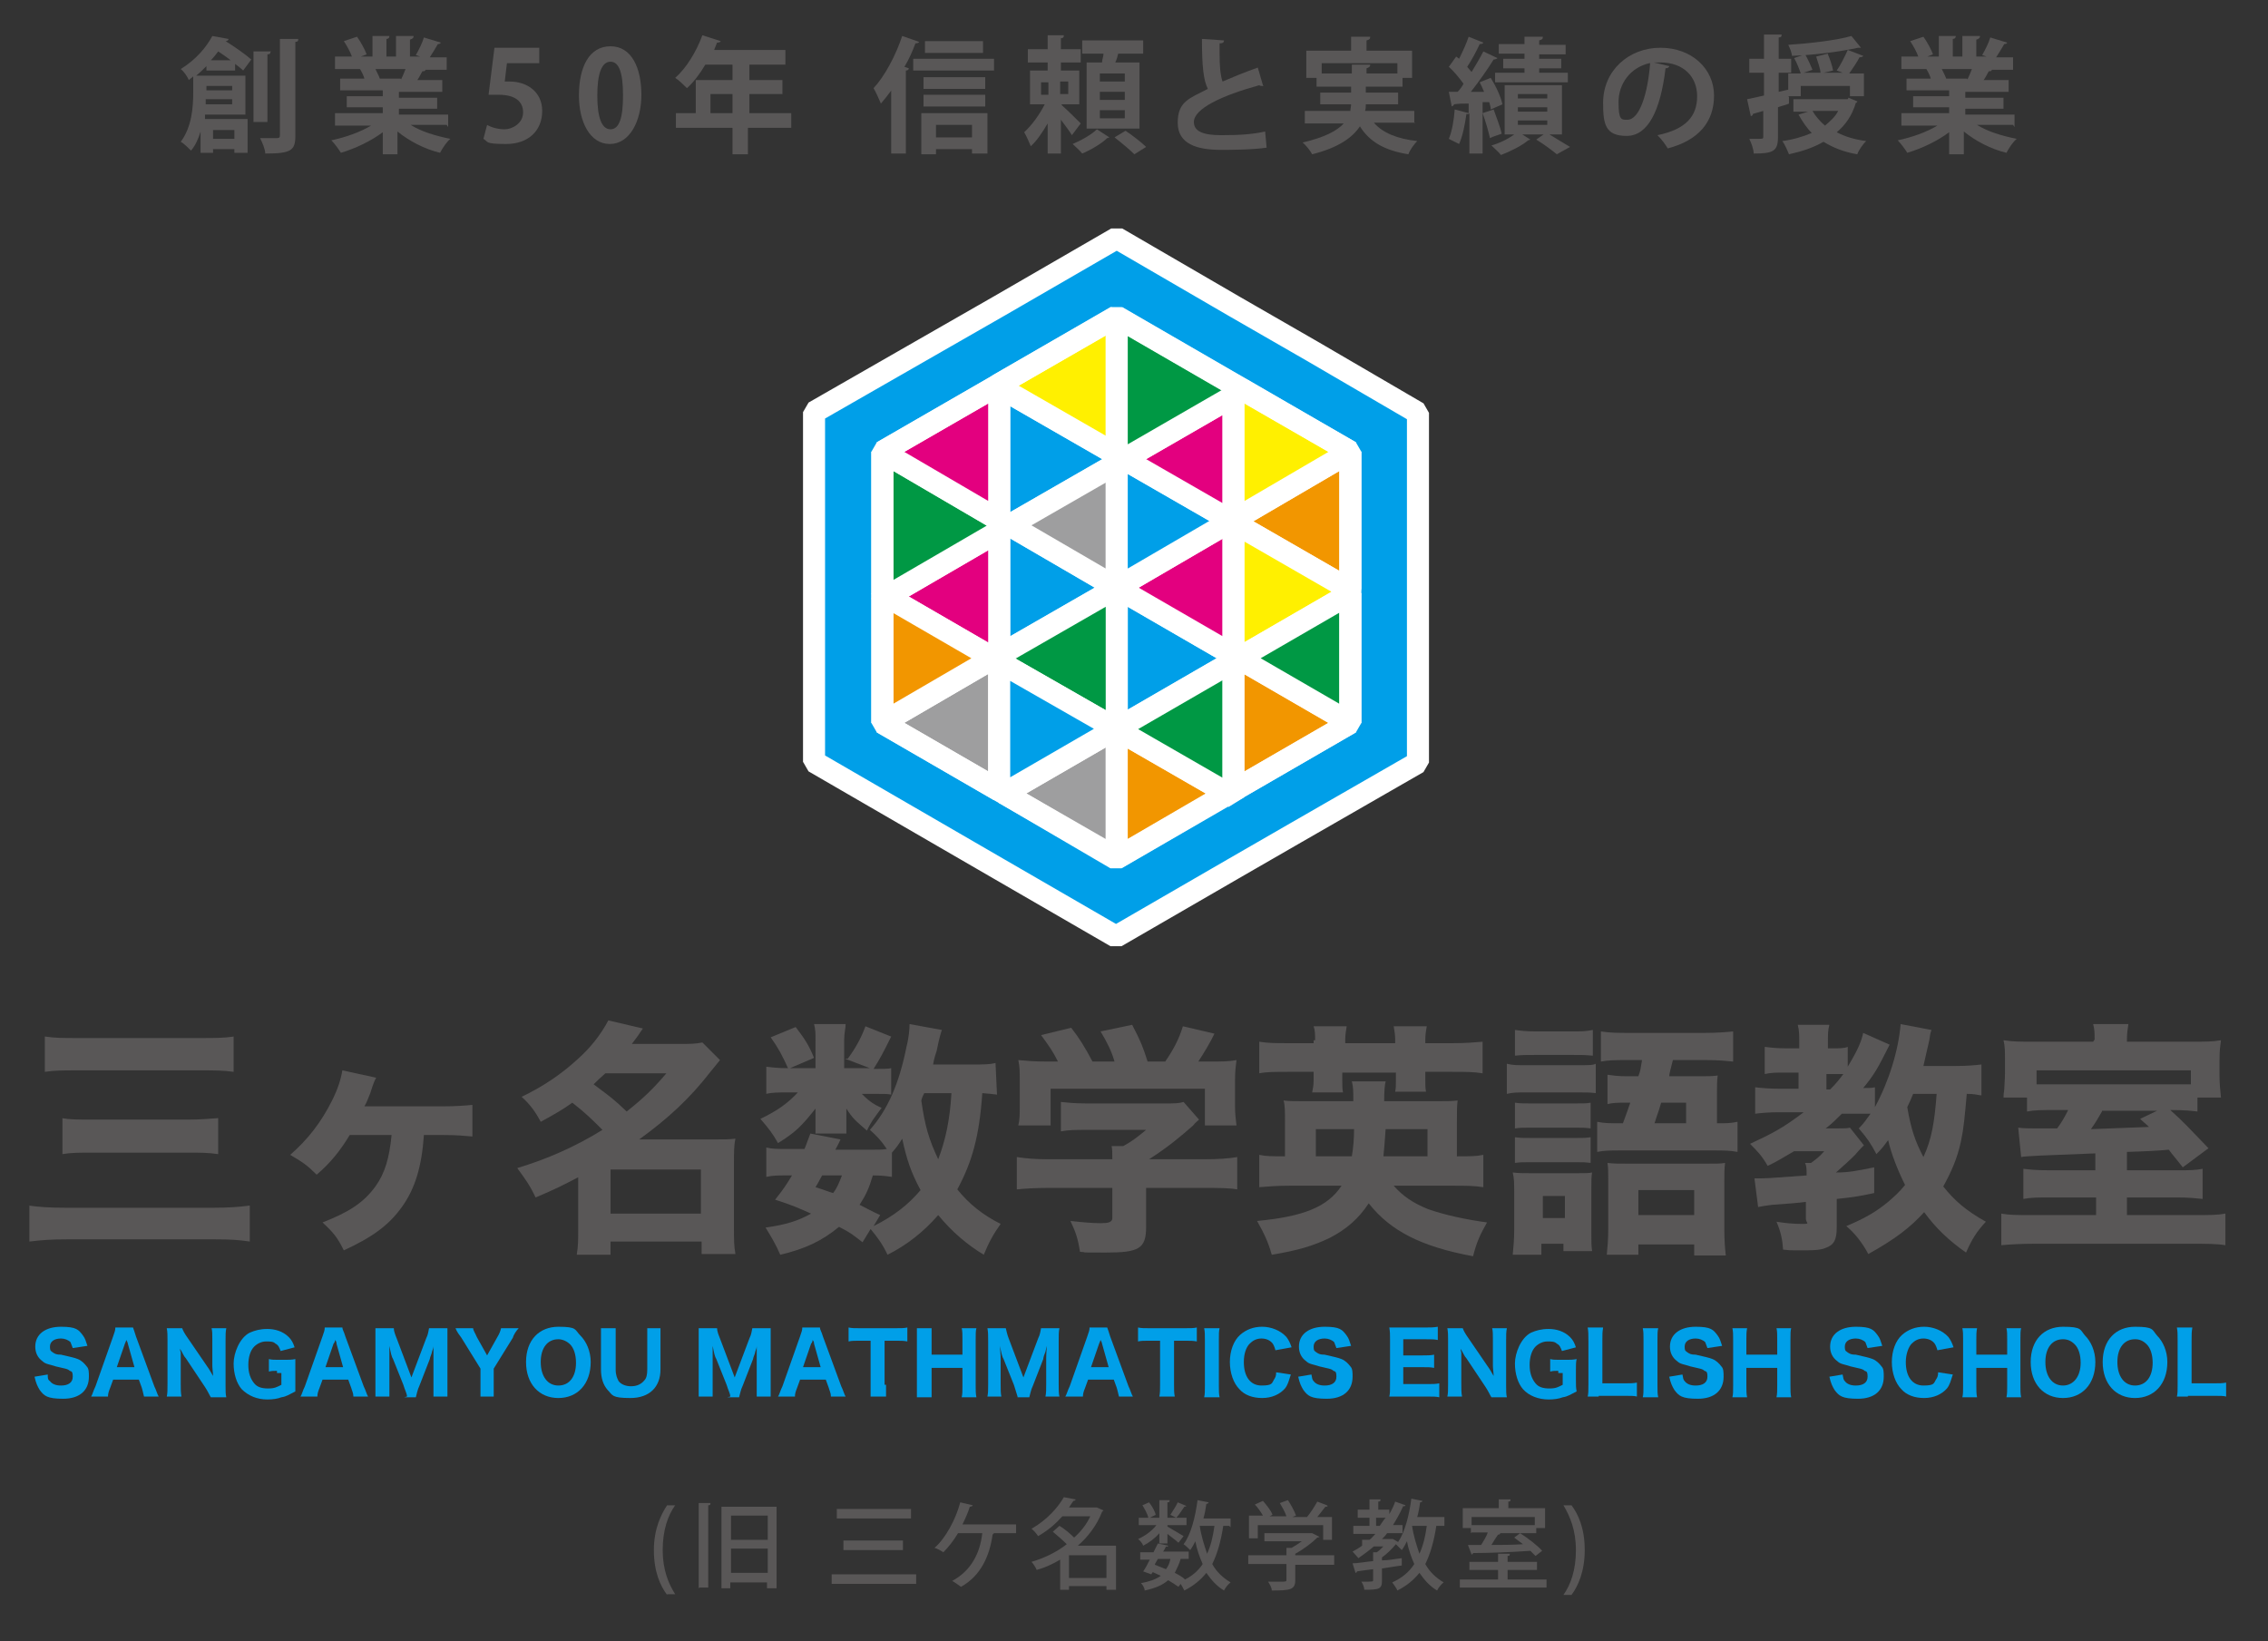 <?xml version="1.0" encoding="UTF-8"?>
<svg id="_レイヤー_1" data-name="レイヤー 1" xmlns="http://www.w3.org/2000/svg" version="1.1" viewBox="0 0 308.7 223.4">
  <rect x="0" y="0" width="308.7" height="223.4" fill="#333333" stroke="none"/>
  <defs>
    <style>
      .cls-1 {
        fill: #595757;
      }

      .cls-1, .cls-2 {
        stroke-width: 0px;
      }

      .cls-3 {
        fill: #f29600;
      }

      .cls-3, .cls-4, .cls-5, .cls-6, .cls-7, .cls-8, .cls-9 {
        stroke: #fff;
        stroke-linecap: square;
        stroke-linejoin: bevel;
        stroke-width: 3px;
      }

      .cls-4, .cls-2 {
        fill: #009fe8;
      }

      .cls-5 {
        fill: none;
      }

      .cls-6 {
        fill: #009844;
      }

      .cls-7 {
        fill: #9e9e9f;
      }

      .cls-8 {
        fill: #fff000;
      }

      .cls-9 {
        fill: #e3007f;
      }
    </style>
  </defs>
  <g>
    <path class="cls-1" d="M3.9,164.1c1.4.2,2.8.3,5.1.3h20c2.1,0,3.5-.1,5-.3v4.9c-1.4-.2-2.4-.3-4.8-.3H9.2c-2.3,0-3.5.1-5.2.3v-4.9h-.1ZM6.2,141.1c1.3.2,2.3.2,4.5.2h16.5c2.1,0,3.2,0,4.6-.2v4.8c-1.4-.2-2.6-.2-4.6-.2H10.7c-2.3,0-3.2,0-4.6.2v-4.8h0ZM8.4,152.2c1.1.2,2.1.2,4.1.2h13.1c1.6,0,2.8-.1,4.1-.2v4.9c-1.4-.2-2.4-.2-4.1-.2h-13c-1.9,0-2.9,0-4.1.2v-4.9h-.1Z"/>
    <path class="cls-1" d="M57.7,154.5c-.3,4.3-1.2,7.3-3,9.8s-4,4.1-7.9,5.9c-.9-1.8-1.4-2.4-2.9-3.8,3.6-1.4,5.6-2.7,7.2-4.9,1.3-1.8,1.9-3.9,2.2-7h-5.7c-1.2,2-2.6,3.8-4.5,5.4-1.3-1.3-1.9-1.7-3.6-2.7,2.4-2.1,4.2-4.4,5.7-7.4.8-1.6,1.2-2.9,1.4-4.1l4.6,1c-.2.4-.3.5-.8,2.1-.3.7-.4,1.1-.8,1.8h10.4c2.1,0,3.2-.1,4.3-.2v4.3c-1.3-.1-2-.2-4.1-.2,0,0-2.5,0-2.5,0Z"/>
    <path class="cls-1" d="M78.8,160.2c-2.1,1.1-3.5,1.8-5.9,2.8-.8-1.7-1.4-2.5-2.5-4,4-1.2,7.9-2.9,11.6-5.2-1.4-1.4-2.3-2.3-4.1-3.7-1.4,1-2.3,1.5-4.3,2.6-.8-1.5-1.5-2.4-2.6-3.4,2.9-1.4,5.3-3,7.6-5.1,1.8-1.6,3.2-3.4,4.2-5.3l4.7,1.1c-.6.9-.8,1.2-1.5,2.1h6.7c1.2,0,2,0,2.9-.2l2.4,2.4q-.5.6-1.3,1.6c-2.8,3.6-5.7,6.3-9.7,9.2h10.1c1.4,0,2.2,0,3-.1-.2.9-.2,1.9-.2,3.3v8.9c0,1.5,0,2.4.2,3.5h-4.6v-1.7h-12.4v1.8h-4.6c.2-1.1.2-2.1.2-3.5v-7.1h.1ZM82.4,146.1c-.8.7-1,.9-1.6,1.5,2.4,1.8,2.6,1.9,4.5,3.7,2.4-1.9,3.7-3.2,5.4-5.2h-8.3ZM83.1,165.2h12.3v-6h-12.3v6Z"/>
    <path class="cls-1" d="M115.4,144.1c1.1-1.5,1.8-2.8,2.4-4.4l3.5,1.4c-1.1,2.2-1.5,3-2.4,4.4h.3c1,0,1.7,0,2.1-.1v3.6c-.4-.1-1.1-.1-2.1-.1h-1.9c.8.8,1.5,1.4,2.7,1.9-.8,1.1-1.4,1.8-2,3.1-1.6-1.4-1.9-1.6-2.8-3,0,.3,0,1,0,1.3v.9c0,.3,0,.8,0,1.2h-4.2c0-.3,0-.7,0-1v-1c0-.3,0-.8,0-1.4-1.9,2.4-2.7,3.2-5.1,4.7-.8-1.4-1.2-1.9-2.4-3.3,2.3-1.1,3.7-2.1,5.1-3.6h-1.4c-1.2,0-2.1,0-2.9.2v-3.7c.8.1,1.6.2,2.9.2h3.8v-3.7c0-1,0-1.6-.2-2.3h4.3c0,.6-.2,1.2-.2,2.2v3.8h3.5l-3.4-1.3ZM135.7,149c-.7-.1-.9-.1-2-.2-.4,5.9-1.4,9.4-3.4,13.1,1.6,2,3.5,3.5,5.9,4.7-1,1.4-1.6,2.5-2.3,4.2-2.3-1.4-4.3-3.1-6.2-5.4-2,2.3-4.3,4.1-6.9,5.4-.7-1.5-1.4-2.4-2.3-3.5l-1.1,1.8c-1.3-1-1.6-1.3-3.2-2.1-2.3,1.9-4.6,3-8,3.8-.6-1.4-1.2-2.4-2-3.7,2.8-.4,4.4-.9,6.2-1.9-1.6-.7-2.4-1.1-4.9-1.9,1.2-1.5,1.5-2,2.3-3.3h-.7c-1.2,0-1.9,0-2.8.2v-4c.8.2,1.5.2,2.8.2h2.4c.3-.7.4-1.1.8-2.1l4.1.8c-.3.7-.4.8-.7,1.4h4.9c.9,0,1.6,0,2.1-.1-.8-1.2-1.4-1.8-2.3-2.6,2.4-2.7,4-6.3,5-11.4.3-1.1.4-2.4.4-3l4.4.8c-.1.3-.3.8-.7,2.8-.2.7-.3.8-.5,1.9h5.3c1.6,0,2.4,0,3.2-.2l.2,4.3h0ZM108.3,139.8c1.3,1.7,1.8,2.5,2.5,4.2l-3.5,1.5c-.8-1.8-1.4-2.9-2.4-4.3l3.4-1.4ZM111.9,160c-.3.5-.4.8-.9,1.6,1.3.4,1.7.6,2.4.8.6-.8.8-1.4,1.2-2.4h-2.7ZM118.9,166.9c2.8-1.4,4.7-2.9,6.4-4.9-1.3-2.4-1.9-4.2-2.5-7-.5.8-.7,1.1-1.4,1.9v3.3c-.7-.1-1.4-.2-2.6-.2-.5,1.7-.9,2.6-1.8,4,1,.5,1.5.8,2.8,1.4l-.9,1.5ZM125.8,148.8c-.2.4-.3.6-.4,1,.5,3.5,1,5.2,2.3,8,1-2.6,1.6-5.4,1.8-9h-3.7Z"/>
    <path class="cls-1" d="M156,167c0,3-1,3.5-5.5,3.5s-1.9,0-3.5-.1c-.3-1.9-.6-2.7-1.3-4.2,1.8.2,3.1.3,4.1.3s1.6-.1,1.6-.7v-4.1h-8.7c-1.8,0-3.3.1-4.3.2v-4.4c1.3.2,2.6.3,4.3.3h8.7c0-.8,0-1.4-.1-1.8h1.6c1.1-.6,1.9-1.2,3.1-2.2h-8.1c-1.5,0-2.4,0-3.5.2v-4c1,.1,1.9.2,3.5.2h10.6c1.4,0,1.9,0,2.6-.2l2.1,2.4c-.3.3-.5.4-.8.8-1.7,1.5-3.5,3-6,4.6h7.5c1.8,0,3.4-.1,4.5-.3v4.4c-1.1-.2-2.6-.2-4.5-.2h-7.9v5.3ZM144,144.5c-.7-1.4-1.2-2.1-2.3-3.6l4.1-1c1.1,1.4,1.9,2.7,2.9,4.6h3c-.4-1.4-1-2.6-1.9-4.1l4.3-.9c1.2,2.3,1.5,3.1,2.1,5h2.4c1.1-1.6,1.9-3.1,2.4-4.8l4.3,1c-.5,1.1-1.6,2.9-2.2,3.8h1.1c2.2,0,3,0,4.1-.2-.1.8-.2,1.5-.2,2.8v3.5c0,1,.1,1.8.2,2.6h-4.3v-5h-21v5h-4.4c.2-.8.2-1.5.2-2.7v-3.4c0-1.2,0-1.9-.2-2.8,1.3.1,1.9.2,4.1.2,0,0,1.3,0,1.3,0Z"/>
    <path class="cls-1" d="M189.7,161.4c1.2,1.4,2.7,2.4,4.7,3.2,2.3.8,5.1,1.4,8,1.8-.9,1.6-1.4,2.6-1.9,4.6-7.1-1.3-11.3-3.5-14.2-7.2-1.4,2.1-3,3.5-5.3,4.7-2.3,1.1-4.3,1.7-7.9,2.3-.5-1.8-1.1-3-2-4.6,6.3-.6,9.6-1.9,11.5-4.8h-7.1c-1.7,0-2.8.1-4.1.2v-4.4c.9.2,1.8.2,3.5.2v-4.6c0-1.6,0-2.4-.2-3,.8.1,1.5.1,3.3.1h6.2c0-1.5,0-1.9-.2-2.7h4.6q-.2.8-.2,2.7h6.7c1.8,0,2.4,0,3.3-.1-.1.8-.1,1.4-.1,3v4.6c1.9,0,2.6,0,3.6-.2v4.4c-1.3-.2-2.4-.2-4.1-.2,0,0-8.1,0-8.1,0ZM179,141.5c0-.7,0-1.2-.2-1.8h4.5c-.1.6-.2,1.2-.2,1.8v.5h6.8v-.5c0-.6-.1-1.2-.2-1.8h4.5c-.1.5-.2,1.2-.2,1.8v.5h3.7c1.8,0,2.9-.1,4.1-.2v4.3c-1.2-.2-2.3-.2-4.1-.2h-3.7v1.1c0,.7,0,1.1.1,1.6h-4.2c.1-.5.1-.8.1-1.5v-1.1h-7.3v1c0,.8,0,1.2.1,1.7h-4.2c.1-.5.2-1,.2-1.6v-1.2h-3.4c-1.9,0-3,0-4,.2v-4.3c1.2.2,2.3.2,4,.2h3.4v-.4h.2ZM184,157.4c.2-1.2.3-2.3.3-3.7h-5.2v3.7h4.9ZM194.3,157.4v-3.7h-5.7c-.1,1.6-.2,2.6-.3,3.7h6Z"/>
    <path class="cls-1" d="M205.1,144.8c.8.2,1.4.2,2.7.2h6.6c1.9,0,2.4,0,2.8-.2v4c-.8-.1-1.1-.1-2.7-.1h-6.7c-1.2,0-1.9,0-2.7.2v-4.1h0ZM210,170.8h-4.1c.1-1,.2-2.2.2-3.3v-5.3c0-1,0-1.8-.2-2.6.8.1,1.5.1,2.5.1h6.2c1.3,0,1.6,0,2.1-.1-.1.7-.1,1-.1,2.4v5.8c0,1.3,0,1.7.1,2.5h-3.9v-1h-3v1.5h.2ZM206.2,140.2c.8.1,1.5.2,3,.2h4.6c1.4,0,2,0,3-.2v3.5c-1.2-.1-1.4-.1-3-.1h-4.6c-1.3,0-2.1,0-3,.1v-3.5ZM206.2,150.1c.7.1,1,.1,2.1.1h6.2c1.2,0,1.5,0,2-.1v3.5c-.8-.1-1-.1-2-.1h-6.2c-1,0-1.4,0-2.1.1v-3.5ZM206.2,154.8c.7.1,1.1.1,2.1.1h6.2c1,0,1.4,0,2-.1v3.5c-.8-.1-1-.1-2.1-.1h-6.1c-1,0-1.4,0-2.1.1v-3.5h0ZM210,165.8h3v-3h-3v3ZM220.9,152.9c.5-1.4.6-1.6,1-2.8h-.7c-.9,0-1.7,0-2.4.2v-4c.8.1,1.4.2,2.6.2h1.6c.3-.8.3-1,.5-2.2h-2c-1.7,0-2.5,0-3.6.2v-4.1c1.3.2,2.4.2,4,.2h10.1c1.6,0,2.9-.1,3.9-.2v4.1c-1.1-.1-1.9-.2-3.6-.2h-4.6c-.3,1.2-.5,1.9-.5,2.2h4.1c1.2,0,1.8,0,2.5-.1-.1.7-.1,1.4-.1,2.4v4.1c1.4,0,1.8,0,2.8-.2v4.1c-1.1-.2-1.8-.2-3.3-.2h-12.5c-1.6,0-2.3,0-3.3.2v-4.1c1,.2,1.6.2,3.3.2h.3s0,0,0,0ZM223,170.8h-4.3c.1-1,.2-2.1.2-3.5v-6.8c0-.9,0-1.5-.1-2.2.8.1,1.5.1,2.8.1h10.6c1.5,0,2,0,2.6-.1-.1.8-.1,1.5-.1,2.6v6.5c0,1.5.1,2.6.2,3.5h-4.3v-1.5h-7.6v1.4ZM223,165.4h7.6v-3.4h-7.6v3.4ZM229.5,152.9v-2.8h-3.4c-.4,1.4-.5,1.5-.9,2.8h4.3Z"/>
    <path class="cls-1" d="M269.6,149.1c-.6-.1-1-.2-1.9-.2-.3,3.3-.4,4.6-.8,6.5-.5,2.3-1.3,4.1-2.4,6.1,1.5,1.9,3.1,3.3,5.8,4.8-1.3,1.4-1.9,2.4-2.7,4.2-2.3-1.6-4.1-3.3-5.7-5.5-1.9,2.1-4,3.7-7.6,5.7-.8-1.5-1.8-2.8-3-3.8,2.4-1,4-1.9,5.7-3.3.8-.7,1.5-1.3,2.3-2.3-1-2-1.9-4.3-2.3-6.1-.6.8-.8,1.1-1.6,1.9-.8-1.5-1.2-2.1-2.4-3.5.8-.8,1-1.2,1.6-2h-3.9c-.7.7-1.4,1.4-2.2,2h1.5c1.1,0,1.4,0,1.8-.1l1.9,2.4-.2.2s-.6.6-1,1.1c-.8.8-1.6,1.5-2.6,2.4h0c1.7,0,2.7-.2,5.2-.7v3.5c-2.3.5-3.2.6-5.1.8v3.9c0,1.7-.4,2.4-1.6,2.8-.7.3-1.9.3-3.5.3s-1,0-2.2-.1c-.1-1.4-.3-2.4-.9-3.8,1.2.2,2.3.3,3.5.3s.5-.1.5-.7v-2.3q-1.5.2-4.6.4c-.8.1-1.4.2-1.9.3l-.5-3.9h.9c1.2,0,3.1-.2,6.2-.4,0-.9,0-1.2-.2-1.7h.8c.8-.6,1.1-.8,1.8-1.6h-4.1c-1.4.8-2.3,1.4-3.6,2-.8-1.4-1.4-2-2.4-3,3-1.4,4.4-2.1,7.3-4.3h-3.5c-1.2,0-2.3.1-3.1.2v-3.6c.8.1,2,.2,3.3.2h2.6v-2.2h-1.8c-1.3,0-1.9,0-2.8.2v-3.7c.8.1,1.7.2,2.9.2h1.8v-.8c0-1,0-1.6-.2-2.4h4.3c-.2.7-.2,1.3-.2,2.4v.8h.8c.8,0,1.4,0,1.9-.2v2.7c1-1.7,1.8-3.1,2.1-4.6l3.6,1.6c-1.6,3.2-2.1,4.1-3.6,5.9.8,0,1.2,0,1.6-.1v2.7c1.9-3.5,3.2-7.7,3.5-11.3l4.2.8c-.2.5-.2.8-.3,1.4-.4,1.8-.5,2.1-.8,3.5h4.4c1.6,0,2.6-.1,3.5-.2v4.2h-.1ZM249.1,148.3c.8-.8,1.2-1.3,1.8-2.1h-2.3v2.1h.5ZM260.4,148.9c-.3.7-.4,1-.8,1.8.5,3,1.1,4.7,2.2,6.8,1.1-2.4,1.5-4.6,1.8-8.6h-3.2Z"/>
    <path class="cls-1" d="M285.1,141.5c0-.8,0-1.4-.2-2.1h4.8c-.1.6-.2,1.3-.2,2.1v.3h8.6c2,0,3.1,0,4.2-.2-.1.8-.2,1.3-.2,2.8v2c0,1.1.1,2,.2,3h-3.2v1.9c-1-.1-1.5-.2-3.7-.2,1.8,1.6,2.5,2.4,5.2,5.2l-3.5,2.6c-1-1.3-1.4-1.7-1.9-2.4q-2.1.2-5.7.3v2.5h6.9c1.7,0,2.3,0,3.4-.2v4.1c-1-.1-1.9-.2-3.5-.2h-6.8v2.4h9.2c2.1,0,3.1,0,4.2-.2v4.3c-1.2-.2-2.7-.2-4.7-.2h-21.2c-2,0-3.5.1-4.6.2v-4.3c1.1.2,2.1.2,4.2.2h8.7v-2.4h-6.3c-1.6,0-2.5,0-3.6.2v-4.1c1,.1,1.5.2,3.6.2h6.2v-2.3l-7.5.3c-1.4.1-2.3.1-2.6.2l-.4-4c.9.1,1.3.1,2.2.1h3.1c.6-.8,1-1.5,1.5-2.5h-1.5c-2.3,0-3,0-4.1.2v-1.9h-3.2q0-.5.1-1.1c0-.4.1-1.4.1-2.2v-1.9c0-1,0-1.8-.2-2.6,1.3.2,2.3.2,4.2.2h8l.2-.3h0ZM298.1,145.7h-20.9v1.9h21v-1.9h-.1ZM286.1,151.3c-.7,1.2-.8,1.4-1.5,2.4q4.9-.2,7.9-.3c-.5-.5-.7-.6-1.2-1.1l2.3-1.1h-7.5Z"/>
  </g>
  <g>
    <path class="cls-2" d="M6.5,187.1c0,.5,0,.7.3.9.3.4.8.6,1.5.6,1,0,1.6-.4,1.6-1.2s-.2-.7-.4-.8c-.3-.3-.7-.3-1.9-.6-.9-.3-1.4-.3-1.8-.7-.7-.5-1-1.2-1-2,0-1.7,1.4-2.7,3.5-2.7s2.4.4,3,1.2c.3.4.4.8.6,1.4l-2,.3c-.1-.3-.2-.5-.3-.8-.3-.3-.8-.5-1.3-.5-.9,0-1.5.4-1.5,1.1s.2.6.4.8c.3.2.5.3,1.1.3,1.3.3,1.8.4,2.3.6.5.2.9.6,1.2,1,.3.3.3.8.3,1.4,0,1.9-1.3,3-3.5,3s-2.6-.4-3.2-1.2c-.3-.5-.5-.9-.7-1.8l1.8-.3Z"/>
    <path class="cls-2" d="M19.6,190.1c-.1-.5-.2-.8-.3-1.2l-.4-1.1h-3.5l-.4,1.1c-.2.5-.3.8-.3,1.2h-2.3c.2-.3.3-.8.6-1.4l2.4-6.8c.2-.6.3-.8.3-1.2h2.4c.1.3.2.5.4,1.2l2.5,6.8c.3.6.4,1.1.6,1.4h-2ZM17.4,182.9c0-.1-.1-.3-.2-.5q-.1.3-.2.5l-1.1,3.2h2.4l-.9-3.2Z"/>
    <path class="cls-2" d="M28.2,186c.3.4.5.8.8,1.3,0-.4-.1-1-.1-1.4v-3.5c0-.8,0-1.2-.1-1.6h2c-.1.5-.1.9-.1,1.7v6.1c0,.7,0,1.2.1,1.6h-2.1c-.2-.3-.4-.8-.8-1.4l-2.6-3.9c-.3-.3-.4-.7-.8-1.3q0,.2.1.5v4.2c0,.8,0,1.3.1,1.8h-2c.1-.4.1-.9.1-1.8v-5.9c0-.6,0-1.1-.1-1.6h2.1c.1.3.3.7.8,1.4l2.6,3.8Z"/>
    <path class="cls-2" d="M37.8,186.6c-.6,0-.8,0-1.2.1v-1.7c.4.1.7.1,1.4.1h.8c.5,0,.9,0,1.4-.1,0,.4,0,.8,0,1.5v1.3c0,.8,0,1.1,0,1.6-.8.4-1.2.7-1.9.8-.5.2-1.2.3-1.9.3-1.4,0-2.6-.5-3.5-1.4-.7-.8-1.1-2.1-1.1-3.5s.8-3.5,2.2-4.2c.7-.3,1.4-.5,2.4-.5s2.1.3,2.9,1.1c.4.4.6.8.8,1.4l-1.9.5c-.2-.5-.3-.8-.7-1-.3-.3-.7-.3-1.3-.3s-1.2.3-1.6.7c-.5.5-.8,1.4-.8,2.5s.3,1.9.8,2.5c.4.5,1,.7,1.9.7s1.2-.2,1.8-.5v-1.6h-.6v-.3h0Z"/>
    <path class="cls-2" d="M48.1,190.1c0-.5-.2-.8-.3-1.2l-.4-1.1h-3.5l-.4,1.1c-.2.5-.3.8-.3,1.2h-2.3c.2-.3.3-.8.6-1.4l2.4-6.8c.2-.6.3-.8.3-1.2h2.4c0,.3.2.5.4,1.2l2.5,6.8c.3.6.4,1.1.6,1.4h-2ZM45.8,182.9c0-.1,0-.3-.2-.5q0,.3-.2.5l-1.1,3.2h2.4l-.9-3.2Z"/>
    <path class="cls-2" d="M55.4,190.1c0-.4-.3-.9-.5-1.6l-1.4-3.5c-.2-.3-.3-.8-.5-1.8,0,1.1,0,1.6,0,1.9v3.3c0,.8,0,1.3,0,1.7h-1.9c0-.5,0-.9,0-1.7v-5.8c0-.8,0-1.3,0-1.8h2.5c0,.4.2.9.4,1.4l2,5.3,2-5.3c.3-.6.3-1,.4-1.4h2.5c0,.5,0,.9,0,1.8v5.8c0,.8,0,1.3,0,1.7h-1.9c0-.5,0-.9,0-1.7v-3.4c0-.3,0-.8,0-1.8q0,.3-.2.8c0,.2-.3.8-.3,1l-1.4,3.6c-.3.6-.4,1.3-.5,1.6h-1.6Z"/>
    <path class="cls-2" d="M65.4,190.1c0-.5,0-.9,0-1.6v-2.2l-2.6-4.2c-.3-.4-.6-.8-.8-1.3h2.4c0,.3.3.7.5,1.2l1.4,2.5,1.4-2.5c.3-.5.4-.8.5-1.2h2.4c-.3.3-.7.9-.8,1.3l-2.6,4.2v2.2c0,.6,0,1,0,1.6h-2Z"/>
    <path class="cls-2" d="M79,181.8c.8.8,1.4,2.1,1.4,3.6,0,3-1.8,4.9-4.4,4.9s-4.4-1.9-4.4-4.9,1.8-4.8,4.4-4.8,2.2.4,3,1.2ZM78.4,185.5c0-1.1-.3-2-.8-2.5-.4-.4-1-.7-1.6-.7-1.5,0-2.4,1.2-2.4,3.1s.9,3.2,2.4,3.2c1.5,0,2.4-1.2,2.4-3.1Z"/>
    <path class="cls-2" d="M89.9,180.8c0,.4,0,.8,0,1.6v4c0,2.4-1.5,3.9-4.1,3.9s-2.4-.4-3.1-1.1c-.6-.7-.9-1.6-.9-2.8v-4c0-.8,0-1.2,0-1.6h2c0,.4,0,.8,0,1.6v4c0,.8.2,1.2.4,1.6.3.4.9.7,1.7.7s1.4-.3,1.8-.8c.3-.3.4-.8.4-1.5v-4c0-.8,0-1.2,0-1.6,0,0,2.2,0,2.2,0Z"/>
    <path class="cls-2" d="M99.4,190.1c0-.4-.3-.9-.5-1.6l-1.4-3.5c-.2-.3-.3-.8-.5-1.8,0,1.1,0,1.6,0,1.9v3.3c0,.8,0,1.3,0,1.7h-1.9c0-.5,0-.9,0-1.7v-5.8c0-.8,0-1.3,0-1.8h2.5c0,.4.2.9.4,1.4l2,5.3,2-5.3c.3-.6.3-1,.4-1.4h2.5c0,.5,0,.9,0,1.8v5.8c0,.8,0,1.3,0,1.7h-1.9c0-.5,0-.9,0-1.7v-3.4c0-.3,0-.8,0-1.8q0,.3-.2.8c0,.2-.3.8-.3,1l-1.4,3.6c-.3.6-.4,1.3-.5,1.6h-1.6Z"/>
    <path class="cls-2" d="M113.1,190.1c0-.5-.2-.8-.3-1.2l-.4-1.1h-3.5l-.4,1.1c-.2.5-.3.8-.3,1.2h-2.3c.2-.3.3-.8.6-1.4l2.4-6.8c.2-.6.3-.8.3-1.2h2.4c0,.3.2.5.4,1.2l2.5,6.8c.3.6.4,1.1.6,1.4h-2ZM110.8,182.9c0-.1,0-.3-.2-.5q0,.3-.2.5l-1.1,3.2h2.4l-.9-3.2Z"/>
    <path class="cls-2" d="M120.6,188.5c0,.7,0,1.1,0,1.6h-2.1c0-.5,0-.9,0-1.6v-6h-1.4c-.7,0-1.2,0-1.6.1v-1.9c.4.1.9.1,1.6.1h4.7c.8,0,1.3,0,1.7-.1v1.9c-.5-.1-.9-.1-1.7-.1h-1.4v6h0Z"/>
    <path class="cls-2" d="M132.9,180.8c-.1.3-.1.8-.1,1.6v6.2c0,.7,0,1.1.1,1.6h-2c.1-.5.1-.8.1-1.6v-2.4h-4.2v2.4c0,.7,0,1.1,0,1.6h-2c0-.4,0-.8,0-1.6v-6.2c0-.8,0-1.1,0-1.6h2c0,.5,0,.9,0,1.6v2h4.2v-2c0-.8,0-1.2-.1-1.6h2Z"/>
    <path class="cls-2" d="M138.5,190.1c-.1-.4-.3-.9-.5-1.6l-1.4-3.5c-.2-.3-.3-.8-.5-1.8.1,1.1.1,1.6.1,1.9v3.3c0,.8,0,1.3.1,1.7h-1.9c.1-.5.1-.9.1-1.7v-5.8c0-.8,0-1.3-.1-1.8h2.5c.1.4.2.9.4,1.4l2,5.3,2-5.3c.3-.6.3-1,.4-1.4h2.5c-.1.5-.1.9-.1,1.8v5.8c0,.8,0,1.3.1,1.7h-1.9c.1-.5.1-.9.1-1.7v-3.4c0-.3,0-.8.1-1.8q-.1.3-.2.8c-.1.2-.3.8-.3,1l-1.4,3.6c-.3.6-.4,1.3-.5,1.6h-1.6Z"/>
    <path class="cls-2" d="M152.3,190.1c-.1-.5-.2-.8-.3-1.2l-.4-1.1h-3.5l-.4,1.1c-.2.5-.3.8-.3,1.2h-2.4c.2-.3.3-.8.6-1.4l2.4-6.8c.2-.6.3-.8.3-1.2h2.4c.1.3.2.5.4,1.2l2.5,6.8c.3.6.4,1.1.6,1.4h-1.9ZM150,182.9c0-.1-.1-.3-.2-.5q-.1.3-.2.5l-1.1,3.2h2.4l-.9-3.2Z"/>
    <path class="cls-2" d="M159.8,188.5c0,.7,0,1.1.1,1.6h-2.1c.1-.5.1-.9.1-1.6v-6h-1.4c-.7,0-1.2,0-1.6.1v-1.9c.4.1.9.1,1.6.1h4.7c.8,0,1.3,0,1.7-.1v1.9c-.5-.1-.9-.1-1.7-.1h-1.4v6h0Z"/>
    <path class="cls-2" d="M166,180.8c-.1.4-.1.8-.1,1.6v6.2c0,.8,0,1.1.1,1.6h-2.1c.1-.4.1-.8.1-1.6v-6.2c0-.8,0-1.1-.1-1.6h2.1Z"/>
    <path class="cls-2" d="M173.6,183.8c-.1-.4-.2-.6-.3-.8-.3-.5-.9-.8-1.6-.8s-1.2.3-1.6.7c-.5.5-.8,1.4-.8,2.5,0,2,.9,3.2,2.4,3.2s1.4-.3,1.7-.8c.2-.3.3-.5.3-1l2,.3c-.3.9-.4,1.4-.8,1.9-.7.8-1.8,1.3-3.1,1.3s-2.4-.4-3.1-1.2c-.8-.8-1.3-2.2-1.3-3.7s.5-2.9,1.4-3.7c.8-.7,1.8-1.1,3-1.1s2.5.5,3.3,1.4c.3.4.5.8.7,1.4l-2.2.4Z"/>
    <path class="cls-2" d="M178.5,187.1c.1.5.1.7.3.9.3.4.8.6,1.5.6,1,0,1.6-.4,1.6-1.2s-.2-.7-.4-.8c-.3-.3-.7-.3-1.9-.6-.9-.3-1.4-.3-1.8-.7-.7-.5-1-1.2-1-2,0-1.7,1.4-2.7,3.5-2.7s2.4.4,3,1.2c.3.4.4.8.6,1.4l-2,.3c-.1-.3-.2-.5-.3-.8-.3-.3-.8-.5-1.3-.5-.9,0-1.5.4-1.5,1.1s.2.6.4.8c.3.2.5.3,1.1.3,1.3.3,1.8.4,2.3.6.5.2.9.6,1.2,1,.3.3.3.8.3,1.4,0,1.9-1.3,3-3.5,3s-2.6-.4-3.2-1.2c-.3-.5-.5-.9-.7-1.8l1.8-.3Z"/>
    <path class="cls-2" d="M195.9,190.2c-.4-.1-.8-.1-1.6-.1h-5.2c.1-.4.1-.8.1-1.6v-6.2c0-.7,0-1-.1-1.6h5c.6,0,1,0,1.6-.1v1.8c-.5-.1-.8-.1-1.6-.1h-3.1v2.2h2.6c.7,0,1.1,0,1.6-.1v1.8c-.5-.1-.8-.1-1.6-.1h-2.6v2.3h3.3c.7,0,1.1,0,1.6-.1v1.9h0Z"/>
    <path class="cls-2" d="M202.5,186c.3.4.5.8.8,1.3,0-.4-.1-1-.1-1.4v-3.5c0-.8,0-1.2-.1-1.6h2c-.1.5-.1.9-.1,1.7v6.1c0,.7,0,1.2.1,1.6h-2.1c-.2-.3-.4-.8-.8-1.4l-2.6-3.9c-.3-.3-.4-.7-.8-1.3q0,.2.1.5v4.2c0,.8,0,1.3.1,1.8h-2c.1-.4.1-.9.1-1.8v-5.9c0-.6,0-1.1-.1-1.6h2.1c.1.3.3.7.8,1.4l2.6,3.8Z"/>
    <path class="cls-2" d="M212.2,186.6c-.6,0-.8,0-1.2.1v-1.7c.4.1.7.1,1.4.1h.8c.5,0,.9,0,1.4-.1-.1.4-.1.8-.1,1.5v1.3c0,.8,0,1.1.1,1.6-.8.4-1.2.7-1.9.8-.5.2-1.2.3-1.9.3-1.4,0-2.7-.5-3.5-1.4-.7-.8-1.1-2.1-1.1-3.5s.8-3.5,2.2-4.2c.7-.3,1.4-.5,2.4-.5s2.1.3,2.9,1.1c.4.4.6.8.8,1.4l-1.9.5c-.2-.5-.3-.8-.7-1-.3-.3-.7-.3-1.3-.3s-1.2.3-1.6.7c-.5.5-.8,1.4-.8,2.5s.3,1.9.8,2.5c.4.5,1,.7,1.9.7s1.2-.2,1.8-.5v-1.6h-.6v-.3h.1Z"/>
    <path class="cls-2" d="M217.6,190.1h-1.5c.1-.4.1-.8.1-1.6v-6c0-.8,0-1.3-.1-1.8h2.1c-.1.7-.1.8-.1,1.8v5.8h3c.8,0,1.2,0,1.7-.1v1.9c-.3-.1-.9-.1-1.7-.1h-3.5Z"/>
    <path class="cls-2" d="M225.7,180.8c-.1.4-.1.8-.1,1.6v6.2c0,.8,0,1.1.1,1.6h-2.1c.1-.4.1-.8.1-1.6v-6.2c0-.8,0-1.1-.1-1.6h2.1Z"/>
    <path class="cls-2" d="M229,187.1c.1.5.1.7.3.9.3.4.8.6,1.5.6,1,0,1.6-.4,1.6-1.2s-.2-.7-.4-.8c-.3-.3-.7-.3-1.9-.6-.9-.3-1.4-.3-1.8-.7-.7-.5-1-1.2-1-2,0-1.7,1.4-2.7,3.5-2.7s2.4.4,3,1.2c.3.4.4.8.6,1.4l-2,.3c-.1-.3-.2-.5-.3-.8-.3-.3-.8-.5-1.3-.5-.9,0-1.5.4-1.5,1.1s.2.6.4.8c.3.2.5.3,1.1.3,1.3.3,1.8.4,2.3.6.5.2.9.6,1.2,1,.3.3.3.8.3,1.4,0,1.9-1.3,3-3.5,3s-2.6-.4-3.2-1.2c-.3-.5-.5-.9-.7-1.8l1.8-.3Z"/>
    <path class="cls-2" d="M243.8,180.8c-.1.3-.1.8-.1,1.6v6.2c0,.7,0,1.1.1,1.6h-2c.1-.5.1-.8.1-1.6v-2.4h-4.2v2.4c0,.7,0,1.1.1,1.6h-2c.1-.4.1-.8.1-1.6v-6.2c0-.8,0-1.1-.1-1.6h2c-.1.5-.1.9-.1,1.6v2h4.2v-2c0-.8,0-1.2-.1-1.6h2Z"/>
    <path class="cls-2" d="M250.8,187.1c.1.5.1.7.3.9.3.4.8.6,1.5.6,1,0,1.6-.4,1.6-1.2s-.2-.7-.4-.8c-.3-.3-.7-.3-1.9-.6-.9-.3-1.4-.3-1.8-.7-.7-.5-1-1.2-1-2,0-1.7,1.4-2.7,3.5-2.7s2.4.4,3,1.2c.3.4.4.8.6,1.4l-2,.3c-.1-.3-.2-.5-.3-.8-.3-.3-.8-.5-1.3-.5-.9,0-1.5.4-1.5,1.1s.2.6.4.8c.3.2.5.3,1.1.3,1.3.3,1.8.4,2.3.6.5.2.9.6,1.2,1,.3.3.3.8.3,1.4,0,1.9-1.3,3-3.5,3s-2.6-.4-3.2-1.2c-.3-.5-.5-.9-.7-1.8l1.8-.3Z"/>
    <path class="cls-2" d="M263.7,183.8c-.1-.4-.2-.6-.3-.8-.3-.5-.9-.8-1.6-.8s-1.2.3-1.6.7-.8,1.4-.8,2.5c0,2,.9,3.2,2.4,3.2s1.4-.3,1.7-.8c.2-.3.3-.5.3-1l2,.3c-.3.9-.4,1.4-.8,1.9-.7.8-1.8,1.3-3.1,1.3s-2.4-.4-3.1-1.2c-.8-.8-1.3-2.2-1.3-3.7s.5-2.9,1.4-3.7c.8-.7,1.8-1.1,3-1.1s2.5.5,3.3,1.4c.3.4.5.8.7,1.4l-2.2.4Z"/>
    <path class="cls-2" d="M275.1,180.8c-.1.3-.1.8-.1,1.6v6.2c0,.7,0,1.1.1,1.6h-2c.1-.5.1-.8.1-1.6v-2.4h-4.2v2.4c0,.7,0,1.1.1,1.6h-2c.1-.4.1-.8.1-1.6v-6.2c0-.8,0-1.1-.1-1.6h2c-.1.5-.1.9-.1,1.6v2h4.2v-2c0-.8,0-1.2-.1-1.6h2Z"/>
    <path class="cls-2" d="M283.8,181.8c.8.8,1.4,2.1,1.4,3.6,0,3-1.8,4.9-4.4,4.9s-4.4-1.9-4.4-4.9,1.8-4.8,4.4-4.8,2.3.4,3,1.2ZM283.2,185.5c0-1.1-.3-2-.8-2.5s-1-.7-1.6-.7c-1.5,0-2.4,1.2-2.4,3.1s.9,3.2,2.4,3.2c1.4,0,2.4-1.2,2.4-3.1Z"/>
    <path class="cls-2" d="M293.6,181.8c.8.8,1.4,2.1,1.4,3.6,0,3-1.8,4.9-4.4,4.9s-4.4-1.9-4.4-4.9,1.8-4.8,4.4-4.8,2.3.4,3,1.2ZM293,185.5c0-1.1-.3-2-.8-2.5s-1-.7-1.6-.7c-1.5,0-2.4,1.2-2.4,3.1s.9,3.2,2.4,3.2c1.5,0,2.4-1.2,2.4-3.1Z"/>
    <path class="cls-2" d="M297.8,190.1h-1.5c.1-.4.1-.8.1-1.6v-6c0-.8,0-1.3-.1-1.8h2.1c-.1.7-.1.8-.1,1.8v5.8h3c.8,0,1.2,0,1.7-.1v1.9c-.3-.1-.9-.1-1.7-.1h-3.5Z"/>
  </g>
  <g>
    <path class="cls-1" d="M90.8,217.1c-.9-1.2-1.8-3.1-1.8-6.1,0-2.9,1-4.9,1.8-6.1h1.1c-1,1.4-1.7,3.4-1.7,6.1s.8,4.6,1.7,6h-1.1Z"/>
    <path class="cls-1" d="M95.1,216.2v-11.6h1.6c0,.2,0,.3-.3.3v11.2h-1.2ZM98.3,205.1h7.4v11.1h-1.3v-.8h-5v.8h-1.2v-11.1ZM104.5,206.3h-5v3.3h5v-3.3ZM99.5,214.1h5v-3.3h-5v3.3Z"/>
    <path class="cls-1" d="M113.2,214.3h11.5v1.3h-11.5v-1.3ZM113.9,205.4h10.1v1.3h-10.1v-1.3ZM114.8,209.7h8.1v1.3h-8.1v-1.3Z"/>
    <path class="cls-1" d="M138.3,207.5v1.2h-3c0,0-.1.1-.2.2-.4,2.9-1.6,5.6-4.3,7.1-.3-.2-.8-.6-1.2-.8,2.6-1.4,3.8-3.8,4.1-6.5h-3.3c-.6,1-1.3,1.9-2,2.6-.3-.2-.8-.5-1.2-.6,1.5-1.3,2.9-3.9,3.5-6.2l1.7.4c0,.1-.2.2-.4.2-.2.7-.6,1.6-1,2.4h7.2Z"/>
    <path class="cls-1" d="M151.9,210.6v5.8h-1.3v-.5h-5.1v.5h-1.2v-4.1c-1,.6-2.1,1.1-3.2,1.4-.1-.3-.5-.9-.7-1.1,1.7-.5,3.4-1.3,4.8-2.4-.5-.5-1.3-1.2-1.9-1.7l.9-.8c.7.4,1.5,1.1,2,1.6.9-.8,1.7-1.8,2.2-2.9h-3.8c-.9,1-1.9,1.9-3.3,2.7-.2-.3-.6-.8-.9-1,2.1-1.2,3.6-2.9,4.4-4.3l1.6.3c0,.1-.1.2-.3.2-.2.3-.4.6-.6.9h3.8c0,0,.9.4.9.4,0,0-.1.1-.2.2-.7,1.8-1.9,3.4-3.3,4.6h5.2ZM145.5,214.8h5.1v-3.1h-5.1v3.1Z"/>
    <path class="cls-1" d="M157.8,210.1v-1.4c-.6.7-1.4,1.3-2.2,1.7-.1-.3-.4-.7-.7-.9.9-.4,1.9-1.1,2.5-1.9h-2.4v-1h1.3c-.1-.5-.5-1.2-.8-1.7l.9-.4c.4.5.8,1.2.9,1.7l-.8.4h1.3v-2.4h1.4c0,.2,0,.3-.3.3v2.1h2.6v1h-2.6v.2c.5.3,1.9,1.1,2.2,1.3l-.7.9c-.3-.3-1-.8-1.5-1.2v1.3h-1.1ZM167.3,207.7h-.8c-.3,2-.8,3.8-1.5,5.2.6,1.1,1.5,1.9,2.5,2.5-.3.2-.7.7-.9,1.1-1-.6-1.7-1.4-2.4-2.4-.8,1-1.8,1.8-3,2.4-.1-.2-.3-.6-.5-.9l-.3.4c-.4-.3-.9-.6-1.4-.9-.8.7-1.8,1.1-3.2,1.4,0-.4-.3-.8-.5-1,1.1-.2,2-.5,2.7-1-.4-.2-.7-.3-1.1-.5l-.2.3-1.1-.4c.3-.4.6-1,.9-1.6h-1.3v-1h1.8c.2-.4.4-.8.6-1.2l1.4.3c0,.1-.1.2-.3.1-.1.2-.2.5-.4.7h3.5v1h-1.1c-.2.7-.5,1.3-.8,1.9.6.3,1.1.6,1.4.9h0c1-.5,1.8-1.2,2.4-2.1-.4-.9-.8-2-1-3.1-.2.4-.4.8-.7,1.2-.2-.2-.6-.6-.9-.8,1-1.3,1.6-3.7,1.9-6l1.5.3c0,.1-.1.2-.3.2-.1.7-.2,1.3-.4,2h3.7v1.2ZM157.2,213c.5.2,1,.4,1.5.6.3-.4.5-.8.6-1.4h-1.7l-.4.7ZM159.3,206.2c.3-.5.8-1.2,1-1.7l1.2.5c0,0-.2.1-.3.1-.3.4-.7,1.1-1.1,1.5l-.8-.4ZM163.3,207.7h0c.2,1.4.6,2.6,1,3.8.5-1.1.8-2.3,1-3.8h-1.9Z"/>
    <path class="cls-1" d="M181.6,211.8v1.2h-5.3v2.1c0,1.3-.7,1.4-3.2,1.4,0-.4-.3-.9-.5-1.2.6,0,1.1,0,1.6,0,.9,0,.9,0,.9-.3v-2.1h-5.2v-1.2h5.2v-1h.7c.5-.3,1-.6,1.4-.9h-5.1v-1.1h6.5c0,0,1,.5,1,.5,0,0-.2.1-.3.1-.7.7-1.9,1.6-3,2.2v.2h5.3ZM171.2,207.4v2h-1.2v-3.1h1.9c-.3-.5-.7-1.1-1.1-1.5l1.1-.5c.5.6,1.1,1.3,1.3,1.9l-.4.2h2.3c-.2-.6-.6-1.3-.9-1.8l1.1-.4c.4.6.9,1.5,1.1,2.1l-.5.2h2c.5-.6,1-1.4,1.4-2.1,1.3.5,1.4.5,1.4.6,0,.1-.2.1-.3.1-.3.4-.7.9-1.1,1.4h2v3.1h-1.2v-2h-8.9Z"/>
    <path class="cls-1" d="M196.3,207.7h-.8c-.3,2-.8,3.8-1.5,5.2.6,1.1,1.5,1.9,2.5,2.5-.3.2-.7.7-.9,1.1-1-.6-1.7-1.4-2.4-2.4-.8,1-1.8,1.8-3,2.4-.1-.3-.5-.8-.7-1.1,1.3-.6,2.3-1.4,3-2.5-.4-.9-.8-2-1-3.1-.2.4-.4.8-.7,1.2-.2-.2-.6-.6-.8-.8,0,0,0,0,0,0-.5.6-1.2,1.3-1.9,1.8v.4c.9,0,1.8-.2,2.7-.3v1c-.9.1-1.9.3-2.7.4v1.7c0,1.1-.4,1.2-2.4,1.2,0-.3-.2-.8-.4-1.1,1.6,0,1.6,0,1.6-.2v-1.5c-.8.1-1.6.2-2.2.3,0,.1-.1.2-.2.2l-.4-1.3c.7,0,1.7-.2,2.8-.3v-1.2h.5c.3-.2.6-.5.9-.8h-1.3c-.7.6-1.4,1.1-2.1,1.6-.2-.2-.6-.7-.8-.9.4-.2.9-.5,1.3-.8v-.8h1c.3-.2.5-.5.8-.8h-3v-1.1h2.2v-1.1h-1.6v-1.1h1.6v-1.4h1.5c0,.2,0,.3-.3.3v1.1h1.5v.6c.3-.5.6-1.1.8-1.7l1.4.5c0,.1-.2.2-.3.1-.4.9-.9,1.8-1.4,2.6h1.3v1.1h-2.1c-.2.3-.4.5-.7.8h1.5c0,0,.7.4.7.4.9-1.3,1.5-3.6,1.8-5.9l1.5.3c0,.1-.1.2-.3.2-.1.7-.2,1.3-.4,2h3.7v1.2ZM187.3,207.7h.5c.3-.4.5-.8.8-1.1h-1.3v1.1ZM192.2,207.7h0c.2,1.4.6,2.6,1,3.8.5-1.1.8-2.3,1-3.8h-1.9Z"/>
    <path class="cls-1" d="M205.2,215h5.3v1.1h-11.8v-1.1h5.2v-1.3h-3.9v-1.1h3.9v-1.1h1.6c0,.2,0,.3-.3.3v.8h4v1.1h-4v1.3ZM200.2,208.7v-.7h-1.1v-2.7h4.9v-1.2h1.6c0,.2,0,.3-.3.3v.9h5v2.7h-1.2v.7h-5.1.2c0,.1-.1.2-.3.2-.3.4-.6.9-.9,1.4,1.3,0,2.8,0,4.3-.1-.4-.3-.8-.6-1.2-.9l.8-.6c1.1.7,2.4,1.7,3,2.4l-.9.7c-.2-.2-.4-.4-.7-.7-2.9.2-5.8.3-7.8.3,0,.1-.1.2-.2.2l-.5-1.3h1.8c.3-.5.7-1.1.9-1.7h-2.2ZM208.9,206.5h-8.6v1.1h8.6v-1.1Z"/>
    <path class="cls-1" d="M213.9,204.9c.9,1.2,1.8,3.1,1.8,6.1,0,2.9-.9,4.9-1.8,6.1h-1.1c1-1.4,1.7-3.4,1.7-6.1s-.8-4.6-1.7-6.1h1.1Z"/>
  </g>
  <g>
    <path class="cls-1" d="M32.1,9.6h-4v-.6c-.4.4-.9.9-1.4,1.3h6.7v5.3h-5.5v.6c-.1,0,5.8,0,5.8,0v4.6h-1.8v-.5h-2.9v.5h-1.7v-2.9c-.3,1-.7,1.9-1.3,2.6-.3-.3-1-1-1.4-1.2,1.5-2,1.7-4.7,1.7-6.7v-2.2c-.2.2-.4.3-.6.5-.2-.5-.7-1.2-1.1-1.5,2.1-1.3,3.5-3,4.3-4.5l2.2.4c0,.2-.2.3-.4.3h0c1.3.8,2.7,1.8,3.5,2.5l-1.1,1.5c-.3-.3-.7-.6-1.1-.9v.9ZM28,13.5c0,.2,0,.4,0,.7h3.6v-.7h-3.5ZM31.6,11.7h-3.5v.6h3.5v-.6ZM31.4,8.2c-.5-.4-1.1-.8-1.7-1.2-.3.4-.6.8-1,1.2h2.7ZM31.9,17.7h-2.9v1.2h2.9v-1.2ZM36.8,7.1c0,.2-.1.3-.4.3v9.2h-1.9V7h2.4ZM38.2,5.3h2.4c0,.3-.1.4-.4.4v12.8c0,2-.6,2.4-4.1,2.4,0-.6-.4-1.5-.7-2.1,1,0,2,0,2.3,0s.4-.1.4-.4V5.3Z"/>
    <path class="cls-1" d="M60.8,17h-4.9c1.4.9,3.4,1.5,5.4,1.9-.5.4-1.1,1.3-1.4,1.9-2.1-.5-4.2-1.6-5.8-2.9v3.1h-2v-3c-1.6,1.2-3.7,2.2-5.7,2.8-.3-.5-.9-1.3-1.3-1.7,1.9-.4,3.9-1.1,5.4-2h-4.9v-1.7h6.5v-.8h-4.9v-1.5h4.9v-.8h-5.8v-1.6h3.3c-.1-.4-.4-1-.6-1.3h.2c0,0-3.6,0-3.6,0v-1.7h2.3c-.2-.6-.7-1.5-1.1-2.1l1.8-.6c.5.7,1.1,1.8,1.3,2.4l-.8.3h1.6v-2.8h2.3c0,.3-.2.4-.4.4v2.4h1.3v-2.8h2.4c0,.3-.2.4-.5.5v2.3h1.4l-.6-.2c.4-.7.9-1.7,1.1-2.4l2.3.7c0,.1-.2.2-.4.2-.3.5-.7,1.2-1.1,1.8h2.3v1.7h-3.1.2c0,.2-.2.2-.4.2-.2.3-.4.8-.7,1.2h3.4v1.6h-5.9v.8h5.2v1.5h-5.2v.8h6.7v1.7ZM54.6,10.8c.2-.4.4-.9.6-1.4h-4.1c.2.4.5,1,.6,1.3h-.3c0,0,3.1,0,3.1,0Z"/>
    <path class="cls-1" d="M73.4,6.5v2.1h-4.4l-.3,2.5c.2,0,.4,0,.7,0,2.2,0,4.4,1.3,4.4,4s-1.9,4.5-4.9,4.5-2.4-.3-3.1-.7l.5-1.9c.5.3,1.4.6,2.4.6s2.5-.8,2.5-2.3-1.1-2.4-3.3-2.4-1,0-1.4,0l.8-6.4h6.2Z"/>
    <path class="cls-1" d="M78.8,13c0-3.9,1.4-6.7,4.3-6.7s4.2,3,4.2,6.6-1.6,6.7-4.3,6.7-4.2-3-4.2-6.6ZM83.1,17.6c1.2,0,1.7-1.6,1.7-4.6s-.5-4.6-1.7-4.6-1.8,1.6-1.8,4.6.6,4.6,1.8,4.6h0Z"/>
    <path class="cls-1" d="M107.7,15.4v2h-5.9v3.6h-2.1v-3.6h-7.7v-2h2.7v-4.5h5v-2.1h-3.7c-.7,1.2-1.6,2.4-2.5,3.2-.4-.4-1.1-1.1-1.6-1.4,1.5-1.3,2.9-3.6,3.7-5.8l2.5.8c0,.1-.2.2-.5.2-.1.3-.3.7-.4,1h9.7v2h-4.9v2.1h4.5v1.9h-4.5v2.6h5.9ZM96.7,15.4h3v-2.6h-3v2.6Z"/>
    <path class="cls-1" d="M121.4,12.2c-.5.7-1,1.3-1.5,1.9-.2-.5-.7-1.6-1-2.1,1.5-1.6,3-4.4,3.9-7.1l2.3.8c0,.1-.2.2-.5.2-.4,1.1-.9,2.2-1.5,3.2l.6.2c0,.2-.2.3-.4.3v11.3h-2v-8.7ZM124.3,8h11v1.6h-11v-1.6ZM125.4,21v-5.6h9v5.5h-2.1v-.6h-4.9v.7h-2ZM134.1,10.5v1.6h-8.4v-1.6h8.4ZM125.7,14.5v-1.6h8.4v1.6h-8.4ZM133.8,5.6v1.6h-7.9v-1.6h7.9ZM132.3,17h-4.9v1.7h4.9v-1.7Z"/>
    <path class="cls-1" d="M144.5,14.3c.7.6,2.2,2.1,2.6,2.5l-1.2,1.6c-.3-.5-.9-1.3-1.5-2.1v4.6h-1.8v-4.1c-.7,1.2-1.5,2.4-2.3,3.1-.2-.5-.6-1.4-.9-1.9,1-.9,2.1-2.4,2.8-3.8h-2v-4.6h2.4v-1.1h-2.7v-1.8h2.7v-1.9h2.2c0,.3-.1.4-.4.4v1.5h2.7v1.8h-2.7v1.1h2.5v4.6h-2.4ZM141.7,11.2v1.7h1v-1.7h-1ZM145.4,12.8v-1.7h-1.1v1.7h1.1ZM151,18.7c0,0-.2.1-.3.1-.7.7-2.2,1.6-3.4,2.1-.3-.4-.9-.9-1.3-1.3,1.2-.5,2.6-1.3,3.3-2l1.7,1.1ZM155.1,8.5v9h-7.2v-9h2.1c0-.4.2-.8.2-1.2h-2.9v-1.8h8.3v1.8h-3.4c-.1.4-.2.8-.4,1.2h3.1ZM153.1,11.1v-1.1h-3.4v1.1h3.4ZM153.1,13.6v-1.1h-3.4v1.1h3.4ZM153.1,16.1v-1.1h-3.4v1.1h3.4ZM154.4,21c-.6-.6-1.8-1.6-2.7-2.3l1.5-.9c.9.6,2.2,1.6,2.8,2.2l-1.6,1Z"/>
    <path class="cls-1" d="M172,11.7c0,0-.1,0-.2,0-.1,0-.3,0-.4-.1-5.1,1.4-8.9,3.2-8.9,5,0,1.3,1.3,1.8,3.7,1.8s4.2-.1,6-.5l.2,2.2c-2,.3-5.2.3-6.2.3-3.3,0-5.9-.8-5.9-3.7s1.6-3.3,4.1-4.6c-.6-1.2-.8-3.1-.8-6.8l3,.2c0,.3-.2.4-.6.4,0,.5,0,1,0,1.4,0,1.7.1,2.9.4,3.8,1.4-.6,3.1-1.3,4.8-1.9l.7,2.4Z"/>
    <path class="cls-1" d="M192.6,16.7h-5.6c1.2,1.4,3.2,2.2,5.9,2.5-.4.4-1,1.2-1.2,1.8-3.2-.5-5.3-1.7-6.6-3.8-1,1.5-2.9,2.9-6.5,3.8-.2-.4-.8-1.2-1.3-1.6,3-.7,4.7-1.6,5.6-2.6h-5.3v-1.7h6.2c0-.3.1-.6.1-.9h-4.2v-1.6h4.2v-.8h-4.7v-1.2h-1.4v-3.7h6.1v-1.9h2.6c0,.3-.1.4-.5.5v1.4h6.2v3.7h-1.3v1.2h-5v.8h4.4v1.6h-4.4c0,.3,0,.6-.1.9h6.7v1.7ZM179.9,10h4.1v-1.2h2.5c0,.3-.2.4-.5.5v.7h4.2v-1.4h-10.3v1.4Z"/>
    <path class="cls-1" d="M202.9,14.8c0-.3-.1-.5-.2-.9h-.9v7h-1.8v-5.5c0,.1-.2.2-.4.1-.2,1.4-.5,3-1,4.1-.4-.2-1-.5-1.4-.7.4-.9.7-2.5.8-4l1.9.5v-1.3c-.8,0-1.4,0-2,.1,0,.2-.2.2-.3.3l-.4-2h1.2c.3-.3.6-.7.8-1.1-.5-.7-1.3-1.7-2-2.3l1-1.4.4.3c.5-1,1-2.1,1.3-3l2,.8c0,.1-.2.2-.5.2-.4.9-1.1,2.2-1.7,3.1.2.2.4.5.6.7.6-1,1.2-2,1.6-2.8l1.9.9c0,.1-.3.2-.5.2-.8,1.3-2,3-3.1,4.4h1.8c-.2-.5-.4-.9-.6-1.3l1.5-.6c.7,1.1,1.4,2.6,1.6,3.6l-1.6.7ZM203.3,14.9c.4,1.1.9,2.4,1.1,3.3-.5.2-1,.3-1.6.6-.2-.9-.6-2.3-1-3.4l1.5-.5ZM212.5,18.3h-1.6c1,.6,2.1,1.3,2.8,1.7l-1.8,1c-.6-.5-1.8-1.4-2.8-2l1-.7h-2.9l1.1.7c0,0-.2.1-.3.1-.8.7-2.4,1.5-3.7,2-.3-.4-.9-.9-1.3-1.3,1.1-.3,2.3-.9,3.1-1.5h-1.3v-6.7h7.8v6.7ZM207.5,7.9v-.6h-3.5v-1.3h3.5v-1h2.5c0,.3-.1.4-.5.5v.6h3.6v1.3h-3.6v.6h3v1.3h-3v.6h3.9v1.3h-9.9v-1.3h4v-.6h-2.9v-1.3h2.9ZM206.6,12.8v.6h4v-.6h-4ZM206.6,14.6v.6h4v-.6h-4ZM206.6,16.4v.6h4v-.6h-4Z"/>
    <path class="cls-1" d="M227.2,9c0,.2-.3.3-.5.3-.7,5.8-2.4,9.2-5.3,9.2s-3.2-1.6-3.2-4.5c0-4.4,3.5-7.5,7.8-7.5s7.3,2.9,7.3,6.5-2.1,6.1-6.3,7.2c-.3-.5-.8-1.2-1.4-1.8,3.9-.8,5.4-2.6,5.4-5.3s-1.9-4.6-5-4.6-.6,0-.9,0l2.1.5ZM224.5,8.6c-2.6.6-4.2,2.8-4.2,5.3s.4,2.4,1.2,2.4c1.7,0,2.8-3.7,3.1-7.7Z"/>
    <path class="cls-1" d="M243.5,13.2v.9c-.4.2-1,.3-1.5.5v4.1c0,1.9-.7,2.2-3.3,2.2,0-.5-.3-1.4-.6-2,.3,0,.7,0,1,0,.9,0,.9,0,.9-.3v-3.5l-1.4.4c0,.2-.2.3-.3.3l-.5-2.3c.6-.1,1.4-.3,2.3-.5v-3.1h-2v-1.9h2v-3.3h2.4c0,.3-.1.4-.4.4v2.9h1.7v1.9h-1.7v2.6l1.3-.3v-2.2h1.7c-.2-.6-.5-1.4-.9-2.1l1.5-.5c.4.7.8,1.6,1,2.1l-1.2.4h5.3l-.8-.3c.5-.7,1.1-1.9,1.5-2.8l2.1.8c0,.1-.2.2-.5.2-.3.6-.9,1.5-1.4,2.2h2v3.1h-1.9v-1.4h-6.7v1.4h-1.7ZM251.6,13.3l1.2.5c0,.1-.1.2-.2.2-.5,1.7-1.4,3-2.6,4,1.1.6,2.5,1,4,1.2-.4.4-1,1.2-1.2,1.8-1.8-.3-3.3-.9-4.6-1.7-1.4.8-2.9,1.3-4.7,1.7-.2-.5-.6-1.4-.9-1.8,1.5-.2,2.8-.6,4-1.1-.7-.7-1.3-1.6-1.8-2.5l1.3-.4h-2v-1.7h7.4ZM253.3,6.5c0,0-.1,0-.2,0s-.1,0-.2,0c-2.3.5-5.9,1-9,1.1,0-.4-.3-1.1-.5-1.5,3-.2,6.5-.6,8.6-1.2l1.3,1.6ZM246.7,15.1c.4.7,1,1.4,1.7,2,.7-.6,1.4-1.2,1.8-2h-3.5ZM248.8,7.4c.3.7.6,1.6.7,2.2l-1.7.4c0-.6-.4-1.6-.6-2.3l1.6-.4Z"/>
    <path class="cls-1" d="M274,17h-4.9c1.4.9,3.4,1.5,5.4,1.9-.5.4-1.1,1.3-1.4,1.9-2.1-.5-4.2-1.6-5.8-2.9v3.1h-2v-3c-1.6,1.2-3.7,2.2-5.7,2.8-.3-.5-.9-1.3-1.3-1.7,1.9-.4,3.9-1.1,5.4-2h-4.9v-1.7h6.5v-.8h-4.9v-1.5h4.9v-.8h-5.8v-1.6h3.3c-.1-.4-.4-1-.6-1.3h.2c0,0-3.6,0-3.6,0v-1.7h2.3c-.2-.6-.7-1.5-1.1-2.1l1.8-.6c.5.7,1.1,1.8,1.3,2.4l-.8.3h1.6v-2.8h2.3c0,.3-.2.4-.4.4v2.4h1.3v-2.8h2.4c0,.3-.2.4-.5.5v2.3h1.4l-.6-.2c.4-.7.9-1.7,1.1-2.4l2.3.7c0,.1-.2.2-.4.2-.3.5-.7,1.2-1.1,1.8h2.3v1.7h-3.1.2c0,.2-.2.2-.4.2-.2.3-.4.8-.7,1.2h3.4v1.6h-5.9v.8h5.2v1.5h-5.2v.8h6.7v1.7ZM267.8,10.8c.2-.4.4-.9.6-1.4h-4.1c.2.4.5,1,.6,1.3h-.3c0,0,3.1,0,3.1,0Z"/>
  </g>
  <polygon class="cls-5" points="136 108.4 136.7 108 136 107.6 136 108.4"/>
  <polygon class="cls-5" points="184.3 80.5 183.8 80.3 183.8 80.8 184.3 80.5"/>
  <polygon class="cls-5" points="167.1 108 167.9 108.5 167.9 107.6 167.1 108"/>
  <path class="cls-2" d="M178.6,47.8l-10.6-6.1-16-9.3-15.9,9.2-9.6,5.5-15.7,9v47.6l25.2,14.6,15.9,9.2,15.9-9.2,8.5-4.9,16.7-9.6v-47.6l-14.4-8.4ZM183.8,80.8v17.6h0l-15.9,9.2v.9l-.8-.4-15.2,8.8-15.2-8.9-.7.4v-.8l-15.9-9.2v-36.9l15.6-9,.3-.2,15.9-9.2,15.9,9.2,1.4.8,14.6,8.4v18.7l.4.2-.4.4Z"/>
  <polygon class="cls-4" points="152 80 137.4 71.5 136 72.3 136 89.2 152 80"/>
  <polygon class="cls-4" points="152 63.1 152 61.9 136 52.7 136 70.8 137.4 71.5 152 63.1"/>
  <polygon class="cls-9" points="136 72.3 120.7 81.2 135.2 89.6 136 89.2 136 72.3"/>
  <polygon class="cls-5" points="136 70.8 136 72.3 137.4 71.5 136 70.8"/>
  <polygon class="cls-5" points="135.2 89.6 136 90.1 136 89.2 135.2 89.6"/>
  <polygon class="cls-4" points="152 80 152 99.2 167.9 90 167.9 89.2 152 80"/>
  <polygon class="cls-5" points="167.9 89.2 167.9 90 168.6 89.6 167.9 89.2"/>
  <polygon class="cls-6" points="152 80 136 89.2 136 90.1 151.9 99.2 152 99.2 152 80"/>
  <path class="cls-5" d="M152,80h0Z"/>
  <polygon class="cls-7" points="152 63.1 137.4 71.5 152 80 152 80 152 63.1"/>
  <polygon class="cls-5" points="152 99.3 152 99.2 151.9 99.2 152 99.3"/>
  <polygon class="cls-9" points="152 80 152 80 167.9 89.2 167.9 71.1 167.6 70.9 152 80"/>
  <polygon class="cls-5" points="153 62.5 152 61.9 152 63.1 153 62.5"/>
  <polygon class="cls-4" points="152 80 167.6 70.9 153 62.5 152 63.1 152 80"/>
  <polygon class="cls-5" points="167.9 71.1 167.9 70.8 167.6 70.9 167.9 71.1"/>
  <polygon class="cls-9" points="167.9 70.8 167.9 53.9 153 62.5 167.6 70.9 167.9 70.8"/>
  <polygon class="cls-5" points="120.1 80.8 120.1 81.5 120.7 81.2 120.1 80.8"/>
  <polygon class="cls-7" points="135.2 89.6 120.1 98.4 136 107.6 136 90.1 135.2 89.6"/>
  <polygon class="cls-3" points="120.7 81.2 120.1 81.5 120.1 98.4 135.2 89.6 120.7 81.2"/>
  <polygon class="cls-6" points="136 72.3 136 70.8 120.1 61.5 120.1 80.8 120.7 81.2 136 72.3"/>
  <polygon class="cls-7" points="151.9 99.2 136.7 108 152 116.8 152 99.3 151.9 99.2"/>
  <polygon class="cls-3" points="152 116.8 167.1 108 152 99.3 152 116.8"/>
  <polygon class="cls-6" points="167.9 90 152 99.2 152 99.3 167.1 108 167.9 107.6 167.9 90"/>
  <polygon class="cls-4" points="136 90.1 136 107.6 136.7 108 151.9 99.2 136 90.1"/>
  <polygon class="cls-9" points="136 52.7 135.7 52.5 120.1 61.5 120.1 61.5 136 70.8 136 52.7"/>
  <polygon class="cls-3" points="167.9 71.1 168.7 71.6 183.8 80.3 183.8 61.5 167.9 70.8 167.9 71.1"/>
  <polygon class="cls-8" points="167.9 70.8 183.8 61.5 169.3 53.1 167.9 53.9 167.9 70.8"/>
  <polygon class="cls-8" points="167.9 71.1 167.9 89.2 168.6 89.6 183.8 80.8 183.8 80.3 168.7 71.6 167.9 71.1"/>
  <polygon class="cls-3" points="167.9 90 167.9 107.6 183.8 98.4 168.6 89.6 167.9 90"/>
  <polygon class="cls-6" points="183.8 98.4 183.8 98.4 183.8 80.8 168.6 89.6 183.8 98.4"/>
  <polygon class="cls-5" points="136 52.3 135.7 52.5 136 52.7 136 52.3"/>
  <polygon class="cls-8" points="152 61.9 152 43.1 136 52.3 136 52.7 152 61.9"/>
  <polygon class="cls-5" points="169.3 53.1 167.9 52.3 167.9 53.9 169.3 53.1"/>
  <polygon class="cls-6" points="153 62.5 167.9 53.9 167.9 52.3 152 43.1 152 61.9 153 62.5"/>
  <path class="cls-5" d="M178.6,47.8l-10.6-6.1-16-9.3-15.9,9.2-9.6,5.5-15.7,9v47.6l25.2,14.6,15.9,9.2,15.9-9.2,8.5-4.9,16.7-9.6v-47.6l-14.4-8.4ZM183.8,80.8v17.6h0l-15.9,9.2v.9l-.8-.4-15.2,8.8-15.2-8.9-.7.4v-.8l-15.9-9.2v-36.9l15.6-9,.3-.2,15.9-9.2,15.9,9.2,1.4.8,14.6,8.4v18.7l.4.2-.4.4Z"/>
</svg>